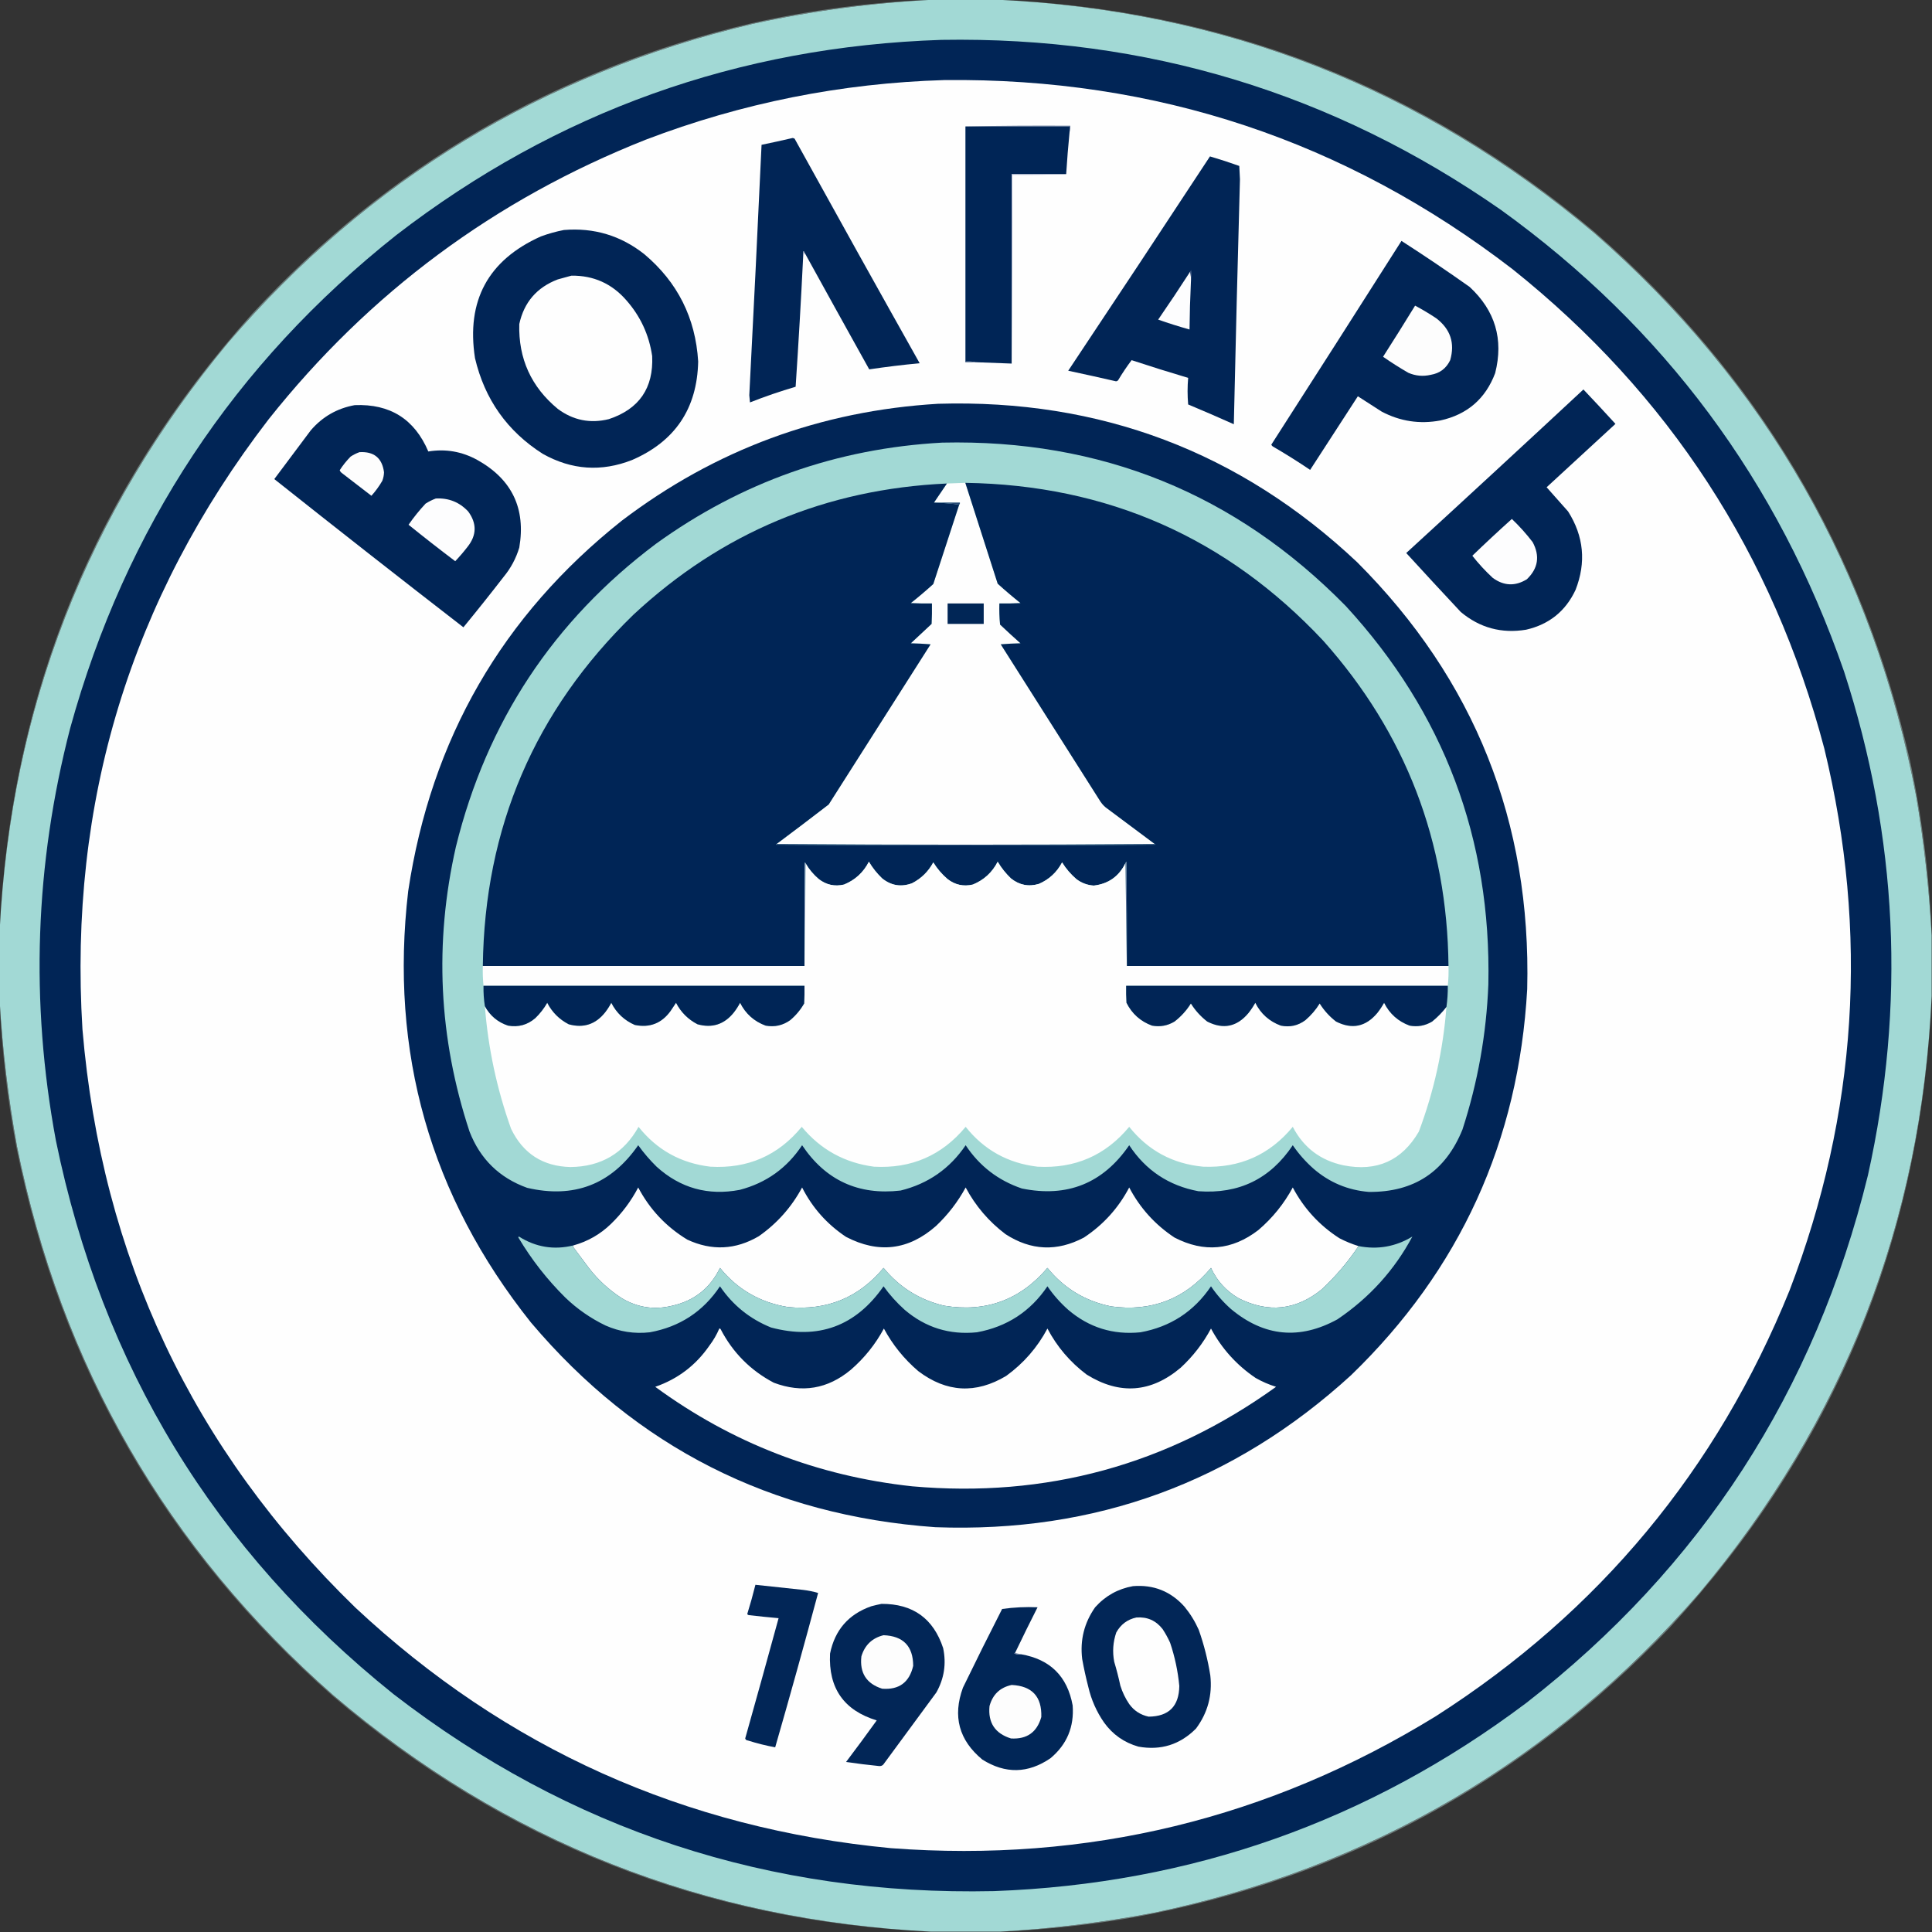 <?xml version="1.0" encoding="UTF-8"?>
<!DOCTYPE svg PUBLIC "-//W3C//DTD SVG 1.1//EN" "http://www.w3.org/Graphics/SVG/1.1/DTD/svg11.dtd">
<svg xmlns="http://www.w3.org/2000/svg" version="1.1" width="2835px" height="2835px" style="shape-rendering:geometricPrecision; text-rendering:geometricPrecision; image-rendering:optimizeQuality; fill-rule:evenodd; clip-rule:evenodd" xmlns:xlink="http://www.w3.org/1999/xlink">
<rect width="100%" height="100%" fill="#333333" stroke="none"/>
<g><path style="opacity:1" fill="#a2d9d5" d="M 1371.5,-0.5 C 1401.83,-0.5 1432.17,-0.5 1462.5,-0.5C 1794.4,14.918 2086.73,129.085 2339.5,342C 2591.84,562.383 2749.34,838.217 2812,1169.5C 2823.35,1237.05 2830.85,1304.71 2834.5,1372.5C 2834.5,1402.17 2834.5,1431.83 2834.5,1461.5C 2819.5,1793.31 2705.67,2085.65 2493,2338.5C 2279.45,2583.7 2012.62,2739.87 1692.5,2807C 1617.8,2821.13 1542.8,2830.3 1467.5,2834.5C 1433.83,2834.5 1400.17,2834.5 1366.5,2834.5C 1034.01,2818 741.679,2702.5 489.5,2488C 244.691,2272.69 89.857,2004.19 25,1682.5C 12.061,1611.39 3.561,1540.06 -0.5,1468.5C -0.5,1434.17 -0.5,1399.83 -0.5,1365.5C 15.877,1039.73 127.71,752.065 335,502.5C 539.995,263.825 796.495,107.992 1104.5,35C 1192.8,15.673 1281.8,3.839 1371.5,-0.5 Z"/></g>
<g><path style="opacity:1" fill="#012556" d="M 1381.5,58.5 C 1682.72,53.425 1956.39,136.592 2202.5,308C 2441.53,480.417 2609.37,706.25 2706,985.5C 2784.86,1228.45 2796.52,1474.78 2741,1724.5C 2663.29,2041.63 2496.12,2299.8 2239.5,2499C 2008.72,2672.46 1748.39,2764.46 1458.5,2775C 1129.91,2782.13 836.247,2685.8 577.5,2486C 315.055,2275.59 149.889,2004.76 82,1673.5C 44.215,1470.24 51.215,1268.57 103,1068.5C 184.192,774.787 343.692,533.62 581.5,345C 816.668,163.871 1083.34,68.371 1381.5,58.5 Z"/></g>
<g><path style="opacity:1" fill="#fefefe" d="M 1385.5,117.5 C 1696.44,113.98 1974.44,206.48 2219.5,395C 2449.08,578.473 2601.58,812.973 2677,1098.5C 2742.48,1368.77 2725.48,1633.77 2626,1893.5C 2519.31,2156.83 2346.47,2365 2107.5,2518C 1862.22,2668.98 1595.56,2733.65 1307.5,2712C 1004.46,2683.2 742.461,2565.53 521.5,2359C 282.641,2127.07 149.141,1844.23 121,1510.5C 100.539,1177.28 191.539,878.946 394,615.5C 541.781,429.416 726.281,292.583 947.5,205C 1088.54,151.159 1234.54,121.992 1385.5,117.5 Z"/></g>
<g><path style="opacity:1" fill="#60759b" d="M 1416.5,185.5 C 1467.66,184.501 1519,184.168 1570.5,184.5C 1570.81,187.713 1570.48,190.713 1569.5,193.5C 1569.5,190.833 1569.5,188.167 1569.5,185.5C 1518.83,185.5 1468.17,185.5 1417.5,185.5C 1417.17,185.5 1416.83,185.5 1416.5,185.5 Z"/></g>
<g><path style="opacity:1" fill="#274875" d="M 1416.5,185.5 C 1416.83,185.5 1417.17,185.5 1417.5,185.5C 1417.5,300.5 1417.5,415.5 1417.5,530.5C 1422.36,530.181 1427.03,530.514 1431.5,531.5C 1426.5,531.5 1421.5,531.5 1416.5,531.5C 1416.5,416.167 1416.5,300.833 1416.5,185.5 Z"/></g>
<g><path style="opacity:1" fill="#002556" d="M 1417.5,185.5 C 1468.17,185.5 1518.83,185.5 1569.5,185.5C 1569.5,188.167 1569.5,190.833 1569.5,193.5C 1567.47,214.136 1565.81,234.802 1564.5,255.5C 1537.83,255.5 1511.17,255.5 1484.5,255.5C 1484.5,348.167 1484.5,440.833 1484.5,533.5C 1466.83,532.912 1449.16,532.245 1431.5,531.5C 1427.03,530.514 1422.36,530.181 1417.5,530.5C 1417.5,415.5 1417.5,300.5 1417.5,185.5 Z"/></g>
<g><path style="opacity:1" fill="#012556" d="M 1180.5,370.5 C 1180.22,369.711 1179.72,369.044 1179,368.5C 1178.5,371.482 1178.34,374.482 1178.5,377.5C 1175.39,440.873 1171.73,504.207 1167.5,567.5C 1144.83,574.169 1122.49,581.836 1100.5,590.5C 1100.17,587 1099.83,583.5 1099.5,580C 1105.85,457.513 1111.85,335.013 1117.5,212.5C 1132.69,209.361 1147.86,206.028 1163,202.5C 1164.11,202.585 1165.11,202.919 1166,203.5C 1226.79,313.575 1287.95,423.409 1349.5,533C 1324.7,535.35 1300.04,538.35 1275.5,542C 1243.69,484.887 1212.03,427.72 1180.5,370.5 Z"/></g>
<g><path style="opacity:1" fill="#012556" d="M 1775.5,229.5 C 1789.96,233.763 1804.29,238.43 1818.5,243.5C 1818.83,250 1819.17,256.5 1819.5,263C 1816.17,382.827 1813.17,502.66 1810.5,622.5C 1788.32,612.576 1765.98,602.91 1743.5,593.5C 1742.37,580.501 1742.37,567.501 1743.5,554.5C 1715.72,546.242 1688.06,537.575 1660.5,528.5C 1653.52,537.785 1647.02,547.451 1641,557.5C 1640.2,558.804 1639.03,559.471 1637.5,559.5C 1614.19,554.138 1590.85,548.971 1567.5,544C 1637.23,439.367 1706.56,334.534 1775.5,229.5 Z"/></g>
<g><path style="opacity:1" fill="#a0abc6" d="M 1564.5,255.5 C 1538.34,256.498 1512.01,256.831 1485.5,256.5C 1485.83,349.002 1485.5,441.335 1484.5,533.5C 1484.5,440.833 1484.5,348.167 1484.5,255.5C 1511.17,255.5 1537.83,255.5 1564.5,255.5 Z"/></g>
<g><path style="opacity:1" fill="#012556" d="M 827.5,337.5 C 871.609,333.855 910.942,345.689 945.5,373C 994.303,414.105 1020.64,466.605 1024.5,530.5C 1023.02,599.464 990.686,647.631 927.5,675C 882.46,692.694 838.793,689.694 796.5,666C 744.396,632.847 711.229,586.014 697,525.5C 684.029,441.258 716.196,381.758 793.5,347C 804.702,342.87 816.035,339.703 827.5,337.5 Z"/></g>
<g><path style="opacity:1" fill="#012556" d="M 2056.5,353.5 C 2090.32,375.247 2123.66,397.747 2156.5,421C 2194.05,455.756 2206.55,497.923 2194,547.5C 2179.8,585.199 2152.97,608.366 2113.5,617C 2083.33,622.642 2054.66,618.308 2027.5,604C 2015.83,596.5 2004.17,589 1992.5,581.5C 1969.17,617.5 1945.83,653.5 1922.5,689.5C 1904.57,677.407 1886.23,665.907 1867.5,655C 1866.64,654.311 1865.98,653.478 1865.5,652.5C 1929.43,552.975 1993.09,453.308 2056.5,353.5 Z"/></g>
<g><path style="opacity:1" fill="#94a0be" d="M 1180.5,370.5 C 1179.83,372.833 1179.17,375.167 1178.5,377.5C 1178.34,374.482 1178.5,371.482 1179,368.5C 1179.72,369.044 1180.22,369.711 1180.5,370.5 Z"/></g>
<g><path style="opacity:1" fill="#fdfdfe" d="M 1746.5,398.5 C 1747.49,403.64 1747.82,408.974 1747.5,414.5C 1746.4,437.483 1745.73,460.483 1745.5,483.5C 1730.01,479.17 1714.68,474.337 1699.5,469C 1715.55,445.729 1731.22,422.229 1746.5,398.5 Z"/></g>
<g><path style="opacity:1" fill="#fefefe" d="M 838.5,404.5 C 870.906,404.121 897.74,416.121 919,440.5C 939.739,463.984 952.405,491.317 957,522.5C 959.12,569.371 937.953,600.205 893.5,615C 866.153,621.797 841.153,616.797 818.5,600C 779.426,567.686 760.593,526.186 762,475.5C 768.95,443.541 787.784,421.708 818.5,410C 825.271,408.088 831.937,406.255 838.5,404.5 Z"/></g>
<g><path style="opacity:1" fill="#3c5782" d="M 1747.5,414.5 C 1747.82,408.974 1747.49,403.64 1746.5,398.5C 1746.78,397.711 1747.28,397.044 1748,396.5C 1748.82,402.681 1748.65,408.681 1747.5,414.5 Z"/></g>
<g><path style="opacity:1" fill="#fdfdfd" d="M 2076.5,448.5 C 2087.11,454.14 2097.44,460.307 2107.5,467C 2128.36,482.919 2135.2,503.419 2128,528.5C 2122.23,540.598 2112.73,547.764 2099.5,550C 2088.16,552.643 2077.16,551.643 2066.5,547C 2053.79,539.652 2041.46,531.819 2029.5,523.5C 2045.44,498.612 2061.11,473.612 2076.5,448.5 Z"/></g>
<g><path style="opacity:1" fill="#012556" d="M 2323.5,571.5 C 2339.27,588.11 2354.94,604.944 2370.5,622C 2336.83,653 2303.17,684 2269.5,715C 2280,726.833 2290.5,738.667 2301,750.5C 2324.06,786.875 2327.73,825.209 2312,865.5C 2297.42,896.74 2273.25,916.24 2239.5,924C 2203.4,929.978 2171.4,921.311 2143.5,898C 2116.65,869.317 2089.98,840.484 2063.5,811.5C 2150.49,731.846 2237.15,651.846 2323.5,571.5 Z"/></g>
<g><path style="opacity:0.604" fill="#94afae" d="M 1370.5,-0.5 C 1370.83,-0.5 1371.17,-0.5 1371.5,-0.5C 1281.8,3.839 1192.8,15.673 1104.5,35C 796.495,107.992 539.995,263.825 335,502.5C 127.71,752.065 15.877,1039.73 -0.5,1365.5C -0.5,1365.17 -0.5,1364.83 -0.5,1364.5C 16.529,1018.29 140.029,716.955 370,460.5C 570.074,243.977 814.574,101.81 1103.5,34C 1191.6,14.363 1280.6,2.863 1370.5,-0.5 Z"/></g>
<g><path style="opacity:1" fill="#012556" d="M 1376.5,592.5 C 1614.34,585.471 1819.34,662.971 1991.5,825C 2163.89,997.424 2247.06,1206.26 2241,1451.5C 2228.5,1674.63 2142.33,1863.46 1982.5,2018C 1810.29,2175.35 1606.96,2249.69 1372.5,2241C 1131.72,2223.86 933.887,2123.7 779,1940.5C 631.34,1755.1 571.34,1544.1 599,1307.5C 632.548,1084.47 737.048,903.304 912.5,764C 1049.43,659.955 1204.1,602.788 1376.5,592.5 Z"/></g>
<g><path style="opacity:1" fill="#012556" d="M 520.5,594.5 C 572.308,592.347 608.308,615.014 628.5,662.5C 653.903,658.348 677.903,662.515 700.5,675C 751.258,703.35 771.758,746.184 762,803.5C 757.191,819.456 749.525,833.789 739,846.5C 719.689,871.475 700.022,896.141 680,920.5C 587.033,848.599 494.533,776.099 402.5,703C 420.319,679.177 438.152,655.344 456,631.5C 473.169,611.502 494.669,599.169 520.5,594.5 Z"/></g>
<g><path style="opacity:1" fill="#a2d9d5" d="M 1382.5,649.5 C 1615.35,644.238 1812.85,724.238 1975,889.5C 2118.76,1045.91 2188.42,1230.91 2184,1444.5C 2181.15,1517.27 2168.48,1588.27 2146,1657.5C 2121,1719.14 2075.17,1749.64 2008.5,1749C 1977.73,1746.42 1950.73,1735.08 1927.5,1715C 1915.85,1704.69 1905.68,1693.19 1897,1680.5C 1864.06,1729.88 1817.9,1752.38 1758.5,1748C 1715.03,1739.84 1681.2,1717.34 1657,1680.5C 1618.64,1736.42 1566.14,1757.59 1499.5,1744C 1464.72,1732.21 1437.22,1711.04 1417,1680.5C 1393.7,1714.9 1361.87,1737.07 1321.5,1747C 1259.69,1754.17 1211.52,1732.01 1177,1680.5C 1154.85,1713.99 1124.35,1735.82 1085.5,1746C 1039.04,1754.85 998.372,1743.52 963.5,1712C 953.564,1702.24 944.564,1691.74 936.5,1680.5C 896.421,1738.2 842.088,1759.03 773.5,1743C 732.855,1728.36 704.689,1700.86 689,1660.5C 643.613,1523.07 636.946,1383.74 669,1242.5C 714.228,1059.11 812.061,910.941 962.5,798C 1087.82,707.487 1227.82,657.987 1382.5,649.5 Z"/></g>
<g><path style="opacity:1" fill="#fdfdfd" d="M 527.5,663.5 C 548.753,662.267 560.753,672.1 563.5,693C 563.381,697.308 562.548,701.475 561,705.5C 556.44,713.393 551.107,720.727 545,727.5C 530.5,716.333 516,705.167 501.5,694C 500.101,692.938 499.101,691.605 498.5,690C 503.107,682.804 508.441,676.137 514.5,670C 518.657,667.255 522.99,665.088 527.5,663.5 Z"/></g>
<g><path style="opacity:0.604" fill="#94afad" d="M 1462.5,-0.5 C 1462.83,-0.5 1463.17,-0.5 1463.5,-0.5C 1795.63,13.993 2087.97,127.826 2340.5,341C 2578.66,548.672 2732.83,807.505 2803,1117.5C 2820.74,1201.42 2831.24,1286.09 2834.5,1371.5C 2834.5,1371.83 2834.5,1372.17 2834.5,1372.5C 2830.85,1304.71 2823.35,1237.05 2812,1169.5C 2749.34,838.217 2591.84,562.383 2339.5,342C 2086.73,129.085 1794.4,14.918 1462.5,-0.5 Z"/></g>
<g><path style="opacity:1" fill="#fefefe" d="M 1416.5,708.5 C 1432.41,757.725 1448.24,807.059 1464,856.5C 1474.82,866.316 1485.99,875.816 1497.5,885C 1487.17,885.5 1476.84,885.666 1466.5,885.5C 1466.19,895.886 1466.52,906.219 1467.5,916.5C 1477.35,925.851 1487.35,935.018 1497.5,944C 1487.82,944.168 1478.15,944.668 1468.5,945.5C 1517.33,1022.5 1566.17,1099.5 1615,1176.5C 1617.83,1180.67 1621.33,1184.17 1625.5,1187C 1648.53,1204.18 1671.53,1221.34 1694.5,1238.5C 1509.5,1239.83 1324.5,1239.83 1139.5,1238.5C 1165.12,1219.38 1190.62,1200.05 1216,1180.5C 1265.83,1102.17 1315.67,1023.83 1365.5,945.5C 1355.85,944.668 1346.18,944.168 1336.5,944C 1346.67,934.5 1356.83,925 1367,915.5C 1367.5,905.506 1367.67,895.506 1367.5,885.5C 1357.16,885.666 1346.83,885.5 1336.5,885C 1347.81,876.018 1358.81,866.685 1369.5,857C 1382.27,818.19 1394.94,779.357 1407.5,740.5C 1408.4,739.791 1408.74,738.791 1408.5,737.5C 1395.83,737.5 1383.17,737.5 1370.5,737.5C 1376.83,728.167 1383.17,718.833 1389.5,709.5C 1398.5,709.119 1407.5,708.786 1416.5,708.5 Z"/></g>
<g><path style="opacity:1" fill="#002556" d="M 1416.5,708.5 C 1625.01,711.7 1800.18,789.034 1942,940.5C 2062.58,1075.98 2123.74,1234.98 2125.5,1417.5C 1968.17,1417.5 1810.83,1417.5 1653.5,1417.5C 1653.67,1366.5 1653.5,1315.5 1653,1264.5C 1652.28,1265.04 1651.78,1265.71 1651.5,1266.5C 1642.03,1285.98 1626.53,1296.98 1605,1299.5C 1595.51,1298.89 1587.01,1295.73 1579.5,1290C 1571.19,1282.86 1564.19,1274.7 1558.5,1265.5C 1550.83,1280 1539.5,1290.5 1524.5,1297C 1509.47,1301.49 1495.8,1298.83 1483.5,1289C 1475.86,1281.7 1469.36,1273.53 1464,1264.5C 1455.97,1280.2 1443.8,1291.37 1427.5,1298C 1413.89,1301.18 1401.55,1298.51 1390.5,1290C 1382.16,1282.84 1375.16,1274.67 1369.5,1265.5C 1362.31,1278.86 1351.97,1289.03 1338.5,1296C 1322.52,1302.01 1307.86,1299.67 1294.5,1289C 1286.86,1281.7 1280.36,1273.53 1275,1264.5C 1266.97,1280.2 1254.8,1291.37 1238.5,1298C 1224.89,1301.18 1212.55,1298.51 1201.5,1290C 1193.83,1283.51 1187.5,1276.01 1182.5,1267.5C 1182.22,1266.71 1181.72,1266.04 1181,1265.5C 1180.5,1316.17 1180.33,1366.83 1180.5,1417.5C 1023.17,1417.5 865.833,1417.5 708.5,1417.5C 710.961,1214.48 784.628,1042.65 929.5,902C 1058.76,781.707 1212.09,717.54 1389.5,709.5C 1383.17,718.833 1376.83,728.167 1370.5,737.5C 1383.03,737.84 1395.37,738.84 1407.5,740.5C 1394.94,779.357 1382.27,818.19 1369.5,857C 1358.81,866.685 1347.81,876.018 1336.5,885C 1346.83,885.5 1357.16,885.666 1367.5,885.5C 1367.67,895.506 1367.5,905.506 1367,915.5C 1356.83,925 1346.67,934.5 1336.5,944C 1346.18,944.168 1355.85,944.668 1365.5,945.5C 1315.67,1023.83 1265.83,1102.17 1216,1180.5C 1190.62,1200.05 1165.12,1219.38 1139.5,1238.5C 1138.96,1238.56 1138.62,1238.89 1138.5,1239.5C 1324.17,1240.83 1509.83,1240.83 1695.5,1239.5C 1695.38,1238.89 1695.04,1238.56 1694.5,1238.5C 1671.53,1221.34 1648.53,1204.18 1625.5,1187C 1621.33,1184.17 1617.83,1180.67 1615,1176.5C 1566.17,1099.5 1517.33,1022.5 1468.5,945.5C 1478.15,944.668 1487.82,944.168 1497.5,944C 1487.35,935.018 1477.35,925.851 1467.5,916.5C 1466.52,906.219 1466.19,895.886 1466.5,885.5C 1476.84,885.666 1487.17,885.5 1497.5,885C 1485.99,875.816 1474.82,866.316 1464,856.5C 1448.24,807.059 1432.41,757.725 1416.5,708.5 Z"/></g>
<g><path style="opacity:1" fill="#fdfdfe" d="M 639.5,731.5 C 658.319,730.497 674.152,736.83 687,750.5C 699.929,768.086 699.596,785.419 686,802.5C 680.302,809.856 674.302,816.856 668,823.5C 644.891,806.062 622.058,788.229 599.5,770C 607.075,759.088 615.408,748.755 624.5,739C 629.313,735.927 634.313,733.427 639.5,731.5 Z"/></g>
<g><path style="opacity:1" fill="#274875" d="M 1370.5,737.5 C 1383.17,737.5 1395.83,737.5 1408.5,737.5C 1408.74,738.791 1408.4,739.791 1407.5,740.5C 1395.37,738.84 1383.03,737.84 1370.5,737.5 Z"/></g>
<g><path style="opacity:1" fill="#fdfdfe" d="M 2218.5,761.5 C 2229.54,772.042 2239.71,783.376 2249,795.5C 2259.93,815.889 2257.1,834.055 2240.5,850C 2223.4,860.523 2206.73,859.857 2190.5,848C 2179.58,837.918 2169.58,827.084 2160.5,815.5C 2179.55,797.111 2198.89,779.111 2218.5,761.5 Z"/></g>
<g><path style="opacity:1" fill="#012656" d="M 1390.5,885.5 C 1408.17,885.5 1425.83,885.5 1443.5,885.5C 1443.5,895.5 1443.5,905.5 1443.5,915.5C 1425.83,915.5 1408.17,915.5 1390.5,915.5C 1390.5,905.5 1390.5,895.5 1390.5,885.5 Z"/></g>
<g><path style="opacity:1" fill="#274875" d="M 1139.5,1238.5 C 1324.5,1239.83 1509.5,1239.83 1694.5,1238.5C 1695.04,1238.56 1695.38,1238.89 1695.5,1239.5C 1509.83,1240.83 1324.17,1240.83 1138.5,1239.5C 1138.62,1238.89 1138.96,1238.56 1139.5,1238.5 Z"/></g>
<g><path style="opacity:1" fill="#a1acc7" d="M 1182.5,1267.5 C 1181.83,1317.5 1181.17,1367.5 1180.5,1417.5C 1180.33,1366.83 1180.5,1316.17 1181,1265.5C 1181.72,1266.04 1182.22,1266.71 1182.5,1267.5 Z"/></g>
<g><path style="opacity:1" fill="#fefefe" d="M 1651.5,1266.5 C 1652.17,1316.83 1652.83,1367.17 1653.5,1417.5C 1810.83,1417.5 1968.17,1417.5 2125.5,1417.5C 2125.83,1427.35 2125.49,1437.01 2124.5,1446.5C 1967.17,1446.5 1809.83,1446.5 1652.5,1446.5C 1652.33,1454.84 1652.5,1463.17 1653,1471.5C 1661.12,1487.62 1673.62,1498.79 1690.5,1505C 1702.31,1507.14 1713.31,1505.14 1723.5,1499C 1733.11,1491.56 1741.11,1482.73 1747.5,1472.5C 1753.86,1482.7 1761.86,1491.54 1771.5,1499C 1794.95,1510.93 1815.12,1506.76 1832,1486.5C 1835.73,1481.77 1839.06,1476.77 1842,1471.5C 1850.12,1487.62 1862.62,1498.79 1879.5,1505C 1892.74,1507.68 1904.74,1505.01 1915.5,1497C 1923.84,1489.84 1930.84,1481.67 1936.5,1472.5C 1942.86,1482.7 1950.86,1491.54 1960.5,1499C 1983.92,1510.86 2004.09,1506.7 2021,1486.5C 2024.73,1481.77 2028.06,1476.77 2031,1471.5C 2039.12,1487.62 2051.62,1498.79 2068.5,1505C 2080.29,1507.14 2091.29,1505.14 2101.5,1499C 2109.4,1492.6 2116.4,1485.43 2122.5,1477.5C 2117.68,1540.44 2104.18,1601.44 2082,1660.5C 2057.2,1703.14 2020.37,1719.64 1971.5,1710C 1937.71,1702.87 1912.87,1684.03 1897,1653.5C 1863.01,1694.63 1819.17,1714.13 1765.5,1712C 1720.95,1707.81 1684.78,1688.31 1657,1653.5C 1622.14,1695.5 1577.31,1715 1522.5,1712C 1479.11,1706.9 1443.94,1687.4 1417,1653.5C 1382.1,1695.52 1337.27,1715.02 1282.5,1712C 1239.36,1706.3 1204.03,1686.8 1176.5,1653.5C 1141.87,1695.64 1097.2,1715.14 1042.5,1712C 999.122,1706.9 963.955,1687.4 937,1653.5C 915.364,1692.34 882.031,1712.01 837,1712.5C 796.591,1711.47 767.591,1692.8 750,1656.5C 729.07,1597.97 716.237,1537.97 711.5,1476.5C 719.079,1490.46 730.412,1499.96 745.5,1505C 760.638,1507.62 773.971,1503.95 785.5,1494C 792.421,1487.31 798.254,1479.81 803,1471.5C 810.167,1485.33 820.667,1495.83 834.5,1503C 856.159,1509 873.993,1503.17 888,1485.5C 891.394,1481.1 894.394,1476.44 897,1471.5C 904.638,1486.47 916.138,1497.31 931.5,1504C 953.385,1508.48 970.885,1501.64 984,1483.5C 986.667,1479.5 989.333,1475.5 992,1471.5C 999.167,1485.33 1009.67,1495.83 1023.5,1503C 1045.15,1509.01 1062.98,1503.17 1077,1485.5C 1080.39,1481.1 1083.39,1476.44 1086,1471.5C 1094.12,1487.62 1106.62,1498.79 1123.5,1505C 1136.66,1507.38 1148.66,1504.71 1159.5,1497C 1167.78,1490.05 1174.61,1481.89 1180,1472.5C 1180.5,1463.84 1180.67,1455.17 1180.5,1446.5C 1023.5,1446.5 866.5,1446.5 709.5,1446.5C 708.506,1437.01 708.173,1427.35 708.5,1417.5C 865.833,1417.5 1023.17,1417.5 1180.5,1417.5C 1181.17,1367.5 1181.83,1317.5 1182.5,1267.5C 1187.5,1276.01 1193.83,1283.51 1201.5,1290C 1212.55,1298.51 1224.89,1301.18 1238.5,1298C 1254.8,1291.37 1266.97,1280.2 1275,1264.5C 1280.36,1273.53 1286.86,1281.7 1294.5,1289C 1307.86,1299.67 1322.52,1302.01 1338.5,1296C 1351.97,1289.03 1362.31,1278.86 1369.5,1265.5C 1375.16,1274.67 1382.16,1282.84 1390.5,1290C 1401.55,1298.51 1413.89,1301.18 1427.5,1298C 1443.8,1291.37 1455.97,1280.2 1464,1264.5C 1469.36,1273.53 1475.86,1281.7 1483.5,1289C 1495.8,1298.83 1509.47,1301.49 1524.5,1297C 1539.5,1290.5 1550.83,1280 1558.5,1265.5C 1564.19,1274.7 1571.19,1282.86 1579.5,1290C 1587.01,1295.73 1595.51,1298.89 1605,1299.5C 1626.53,1296.98 1642.03,1285.98 1651.5,1266.5 Z"/></g>
<g><path style="opacity:1" fill="#5e739a" d="M 1653.5,1417.5 C 1652.83,1367.17 1652.17,1316.83 1651.5,1266.5C 1651.78,1265.71 1652.28,1265.04 1653,1264.5C 1653.5,1315.5 1653.67,1366.5 1653.5,1417.5 Z"/></g>
<g><path style="opacity:1" fill="#002556" d="M 709.5,1446.5 C 866.5,1446.5 1023.5,1446.5 1180.5,1446.5C 1180.67,1455.17 1180.5,1463.84 1180,1472.5C 1174.61,1481.89 1167.78,1490.05 1159.5,1497C 1148.66,1504.71 1136.66,1507.38 1123.5,1505C 1106.62,1498.79 1094.12,1487.62 1086,1471.5C 1083.39,1476.44 1080.39,1481.1 1077,1485.5C 1062.98,1503.17 1045.15,1509.01 1023.5,1503C 1009.67,1495.83 999.167,1485.33 992,1471.5C 989.333,1475.5 986.667,1479.5 984,1483.5C 970.885,1501.64 953.385,1508.48 931.5,1504C 916.138,1497.31 904.638,1486.47 897,1471.5C 894.394,1476.44 891.394,1481.1 888,1485.5C 873.993,1503.17 856.159,1509 834.5,1503C 820.667,1495.83 810.167,1485.33 803,1471.5C 798.254,1479.81 792.421,1487.31 785.5,1494C 773.971,1503.95 760.638,1507.62 745.5,1505C 730.412,1499.96 719.079,1490.46 711.5,1476.5C 709.95,1466.61 709.283,1456.61 709.5,1446.5 Z"/></g>
<g><path style="opacity:1" fill="#012556" d="M 2124.5,1446.5 C 2124.61,1456.91 2123.95,1467.24 2122.5,1477.5C 2116.4,1485.43 2109.4,1492.6 2101.5,1499C 2091.29,1505.14 2080.29,1507.14 2068.5,1505C 2051.62,1498.79 2039.12,1487.62 2031,1471.5C 2028.06,1476.77 2024.73,1481.77 2021,1486.5C 2004.09,1506.7 1983.92,1510.86 1960.5,1499C 1950.86,1491.54 1942.86,1482.7 1936.5,1472.5C 1930.84,1481.67 1923.84,1489.84 1915.5,1497C 1904.74,1505.01 1892.74,1507.68 1879.5,1505C 1862.62,1498.79 1850.12,1487.62 1842,1471.5C 1839.06,1476.77 1835.73,1481.77 1832,1486.5C 1815.12,1506.76 1794.95,1510.93 1771.5,1499C 1761.86,1491.54 1753.86,1482.7 1747.5,1472.5C 1741.11,1482.73 1733.11,1491.56 1723.5,1499C 1713.31,1505.14 1702.31,1507.14 1690.5,1505C 1673.62,1498.79 1661.12,1487.62 1653,1471.5C 1652.5,1463.17 1652.33,1454.84 1652.5,1446.5C 1809.83,1446.5 1967.17,1446.5 2124.5,1446.5 Z"/></g>
<g><path style="opacity:1" fill="#fefefe" d="M 1993.5,1828.5 C 1977.98,1851.67 1959.98,1872.83 1939.5,1892C 1901.79,1922.64 1861.12,1926.97 1817.5,1905C 1799.3,1894.42 1785.8,1879.59 1777,1860.5C 1738.7,1906.22 1689.87,1925.05 1630.5,1917C 1592.52,1909.27 1561.35,1890.43 1537,1860.5C 1497.12,1907.51 1446.62,1926.01 1385.5,1916C 1349.53,1907.51 1319.86,1889.01 1296.5,1860.5C 1260.15,1904.16 1213.48,1923.33 1156.5,1918C 1115.7,1911.45 1082.37,1892.28 1056.5,1860.5C 1042.14,1890.2 1018.81,1908.7 986.5,1916C 960.217,1922.43 935.55,1918.77 912.5,1905C 893.83,1893 877.664,1878.17 864,1860.5C 856.167,1850 848.333,1839.5 840.5,1829C 841.056,1828.62 841.389,1828.12 841.5,1827.5C 862.54,1821.65 880.874,1811.15 896.5,1796C 912.72,1780.29 926.054,1762.45 936.5,1742.5C 953.441,1774.61 977.441,1800.11 1008.5,1819C 1044.38,1835.69 1079.38,1834.02 1113.5,1814C 1140.32,1795.18 1161.49,1771.35 1177,1742.5C 1192.11,1772.28 1213.61,1796.44 1241.5,1815C 1289.17,1839.81 1333.17,1834.48 1373.5,1799C 1391.03,1782.42 1405.53,1763.59 1417,1742.5C 1431.43,1769.6 1450.93,1792.44 1475.5,1811C 1512.78,1835.18 1551.12,1836.85 1590.5,1816C 1618.98,1797.19 1641.15,1772.69 1657,1742.5C 1672.85,1772.69 1695.02,1797.19 1723.5,1816C 1766.84,1838.37 1807.84,1834.71 1846.5,1805C 1867.27,1787.27 1884.1,1766.43 1897,1742.5C 1913.33,1773.32 1936.16,1798.16 1965.5,1817C 1974.52,1821.68 1983.85,1825.51 1993.5,1828.5 Z"/></g>
<g><path style="opacity:1" fill="#a2d9d5" d="M 841.5,1827.5 C 841.389,1828.12 841.056,1828.62 840.5,1829C 848.333,1839.5 856.167,1850 864,1860.5C 877.664,1878.17 893.83,1893 912.5,1905C 935.55,1918.77 960.217,1922.43 986.5,1916C 1018.81,1908.7 1042.14,1890.2 1056.5,1860.5C 1082.37,1892.28 1115.7,1911.45 1156.5,1918C 1213.48,1923.33 1260.15,1904.16 1296.5,1860.5C 1319.86,1889.01 1349.53,1907.51 1385.5,1916C 1446.62,1926.01 1497.12,1907.51 1537,1860.5C 1561.35,1890.43 1592.52,1909.27 1630.5,1917C 1689.87,1925.05 1738.7,1906.22 1777,1860.5C 1785.8,1879.59 1799.3,1894.42 1817.5,1905C 1861.12,1926.97 1901.79,1922.64 1939.5,1892C 1959.98,1872.83 1977.98,1851.67 1993.5,1828.5C 2021.69,1834.02 2048.02,1829.35 2072.5,1814.5C 2046.16,1863.76 2009.49,1904.26 1962.5,1936C 1907.04,1966.4 1855.04,1961.4 1806.5,1921C 1795.18,1911.02 1785.34,1899.85 1777,1887.5C 1752,1924.49 1717.5,1946.99 1673.5,1955C 1633.33,1959.05 1598,1948.05 1567.5,1922C 1555.85,1911.69 1545.68,1900.19 1537,1887.5C 1512.01,1924.47 1477.51,1946.97 1433.5,1955C 1393.36,1959.06 1358.02,1948.06 1327.5,1922C 1315.84,1911.52 1305.51,1900.02 1296.5,1887.5C 1255.69,1946.16 1200.69,1966.33 1131.5,1948C 1100.32,1935.42 1075.32,1915.25 1056.5,1887.5C 1031.8,1924.53 997.464,1947.03 953.5,1955C 930.895,1957.53 909.229,1954.2 888.5,1945C 866.626,1934.45 846.96,1920.78 829.5,1904C 802.926,1877.64 780.092,1848.48 761,1816.5C 760.312,1815.67 760.479,1815 761.5,1814.5C 786.263,1830.18 812.93,1834.51 841.5,1827.5 Z"/></g>
<g><path style="opacity:0.604" fill="#94aeac" d="M 2834.5,1461.5 C 2834.5,1461.83 2834.5,1462.17 2834.5,1462.5C 2818.64,1819.04 2690.48,2127.71 2450,2388.5C 2235.51,2613.87 1974.34,2755.37 1666.5,2813C 1600.81,2824.47 1534.81,2831.63 1468.5,2834.5C 1468.17,2834.5 1467.83,2834.5 1467.5,2834.5C 1542.8,2830.3 1617.8,2821.13 1692.5,2807C 2012.62,2739.87 2279.45,2583.7 2493,2338.5C 2705.67,2085.65 2819.5,1793.31 2834.5,1461.5 Z"/></g>
<g><path style="opacity:1" fill="#fefefe" d="M 1055.5,1949.5 C 1056.38,1949.37 1057.04,1949.7 1057.5,1950.5C 1075.31,1984.81 1101.31,2010.97 1135.5,2029C 1176.86,2044.59 1214.53,2038.26 1248.5,2010C 1268.4,1992.77 1284.57,1972.6 1297,1949.5C 1309.9,1973.43 1326.73,1994.27 1347.5,2012C 1388.92,2043.37 1431.92,2045.7 1476.5,2019C 1502.03,2000.47 1522.2,1977.31 1537,1949.5C 1551.09,1976.27 1570.26,1998.77 1594.5,2017C 1642.89,2047.13 1688.89,2043.79 1732.5,2007C 1750.6,1990.27 1765.43,1971.11 1777,1949.5C 1792.89,1979.05 1814.72,2003.22 1842.5,2022C 1852.04,2027.44 1862.04,2031.77 1872.5,2035C 1713.05,2149.71 1535.05,2198.37 1338.5,2181C 1199.48,2165.96 1073.81,2117.29 961.5,2035C 994.634,2023.53 1021.13,2003.36 1041,1974.5C 1046.87,1966.77 1051.7,1958.43 1055.5,1949.5 Z"/></g>
<g><path style="opacity:0.49" fill="#94aead" d="M -0.5,1469.5 C -0.5,1469.17 -0.5,1468.83 -0.5,1468.5C 3.561,1540.06 12.061,1611.39 25,1682.5C 89.857,2004.19 244.691,2272.69 489.5,2488C 741.679,2702.5 1034.01,2818 1366.5,2834.5C 1366.17,2834.5 1365.83,2834.5 1365.5,2834.5C 1032.77,2818.93 740.44,2703.76 488.5,2489C 243.691,2273.69 88.857,2005.19 24,1683.5C 10.745,1612.6 2.578,1541.26 -0.5,1469.5 Z"/></g>
<g><path style="opacity:1" fill="#022657" d="M 1108.5,2325.5 C 1131.82,2328.11 1155.15,2330.61 1178.5,2333C 1185.98,2333.88 1193.31,2335.38 1200.5,2337.5C 1180.2,2413.22 1159.2,2488.72 1137.5,2564C 1124.03,2561.52 1110.7,2558.18 1097.5,2554C 1095.43,2553.88 1094.09,2552.88 1093.5,2551C 1110.07,2492.21 1126.4,2433.38 1142.5,2374.5C 1127.82,2373.2 1113.16,2371.7 1098.5,2370C 1097.69,2369.69 1097.03,2369.19 1096.5,2368.5C 1100.91,2354.27 1104.91,2339.93 1108.5,2325.5 Z"/></g>
<g><path style="opacity:1" fill="#022657" d="M 1662.5,2327.5 C 1692.7,2325.06 1717.87,2335.06 1738,2357.5C 1746.5,2367.83 1753.5,2379.16 1759,2391.5C 1766.7,2413.29 1772.36,2435.62 1776,2458.5C 1779.2,2487.39 1772.2,2513.39 1755,2536.5C 1731.53,2560.08 1703.36,2568.91 1670.5,2563C 1649.51,2557 1632.68,2545.17 1620,2527.5C 1609.06,2511.68 1601.39,2494.35 1597,2475.5C 1593.49,2461.94 1590.49,2448.27 1588,2434.5C 1584.63,2406.64 1590.97,2381.31 1607,2358.5C 1622.02,2341.74 1640.52,2331.41 1662.5,2327.5 Z"/></g>
<g><path style="opacity:1" fill="#022657" d="M 1293.5,2353.5 C 1339.55,2353.26 1369.71,2374.92 1384,2418.5C 1388.79,2441.42 1385.46,2463.09 1374,2483.5C 1348,2518.83 1322,2554.17 1296,2589.5C 1294.35,2591.03 1292.35,2591.7 1290,2591.5C 1273.78,2589.87 1257.61,2587.87 1241.5,2585.5C 1256.74,2565.34 1271.74,2545.01 1286.5,2524.5C 1238.31,2509.84 1215.48,2477.18 1218,2426.5C 1225.01,2391.83 1245.18,2368.66 1278.5,2357C 1283.6,2355.64 1288.6,2354.47 1293.5,2353.5 Z"/></g>
<g><path style="opacity:1" fill="#012657" d="M 1489.5,2425.5 C 1488.96,2425.56 1488.62,2425.89 1488.5,2426.5C 1491.77,2427.49 1495.1,2427.82 1498.5,2427.5C 1541.08,2434.92 1566.25,2459.92 1574,2502.5C 1576.39,2534.02 1565.56,2559.85 1541.5,2580C 1508.59,2602.54 1475.25,2603.21 1441.5,2582C 1407.16,2553.63 1397.66,2518.46 1413,2476.5C 1431.78,2437.77 1450.95,2399.27 1470.5,2361C 1487.77,2358.55 1505.1,2357.72 1522.5,2358.5C 1511.21,2380.74 1500.21,2403.07 1489.5,2425.5 Z"/></g>
<g><path style="opacity:1" fill="#fefefe" d="M 1667.5,2373.5 C 1683.41,2372.3 1696.24,2377.97 1706,2390.5C 1710.19,2396.88 1713.86,2403.54 1717,2410.5C 1723.97,2431.19 1728.47,2452.36 1730.5,2474C 1730.08,2503.75 1715.08,2518.75 1685.5,2519C 1673.61,2516.48 1664.11,2510.31 1657,2500.5C 1651.34,2492.17 1647,2483.17 1644,2473.5C 1641.46,2461.68 1638.46,2450.01 1635,2438.5C 1632.2,2423.85 1633.2,2409.52 1638,2395.5C 1644.57,2383.65 1654.41,2376.31 1667.5,2373.5 Z"/></g>
<g><path style="opacity:1" fill="#fdfdfd" d="M 1296.5,2399.5 C 1325.45,2400.61 1339.95,2415.61 1340,2444.5C 1334.39,2468.72 1319.23,2479.88 1294.5,2478C 1271.4,2470.67 1261.24,2454.84 1264,2430.5C 1269.01,2413.94 1279.84,2403.6 1296.5,2399.5 Z"/></g>
<g><path style="opacity:1" fill="#6c7fa3" d="M 1489.5,2425.5 C 1492.5,2426.17 1495.5,2426.83 1498.5,2427.5C 1495.1,2427.82 1491.77,2427.49 1488.5,2426.5C 1488.62,2425.89 1488.96,2425.56 1489.5,2425.5 Z"/></g>
<g><path style="opacity:1" fill="#fdfdfd" d="M 1484.5,2472.5 C 1514.45,2473.94 1528.95,2489.61 1528,2519.5C 1521.69,2541.91 1506.86,2552.41 1483.5,2551C 1460.12,2543.75 1449.62,2527.92 1452,2503.5C 1456.62,2486.48 1467.45,2476.14 1484.5,2472.5 Z"/></g>
</svg>
